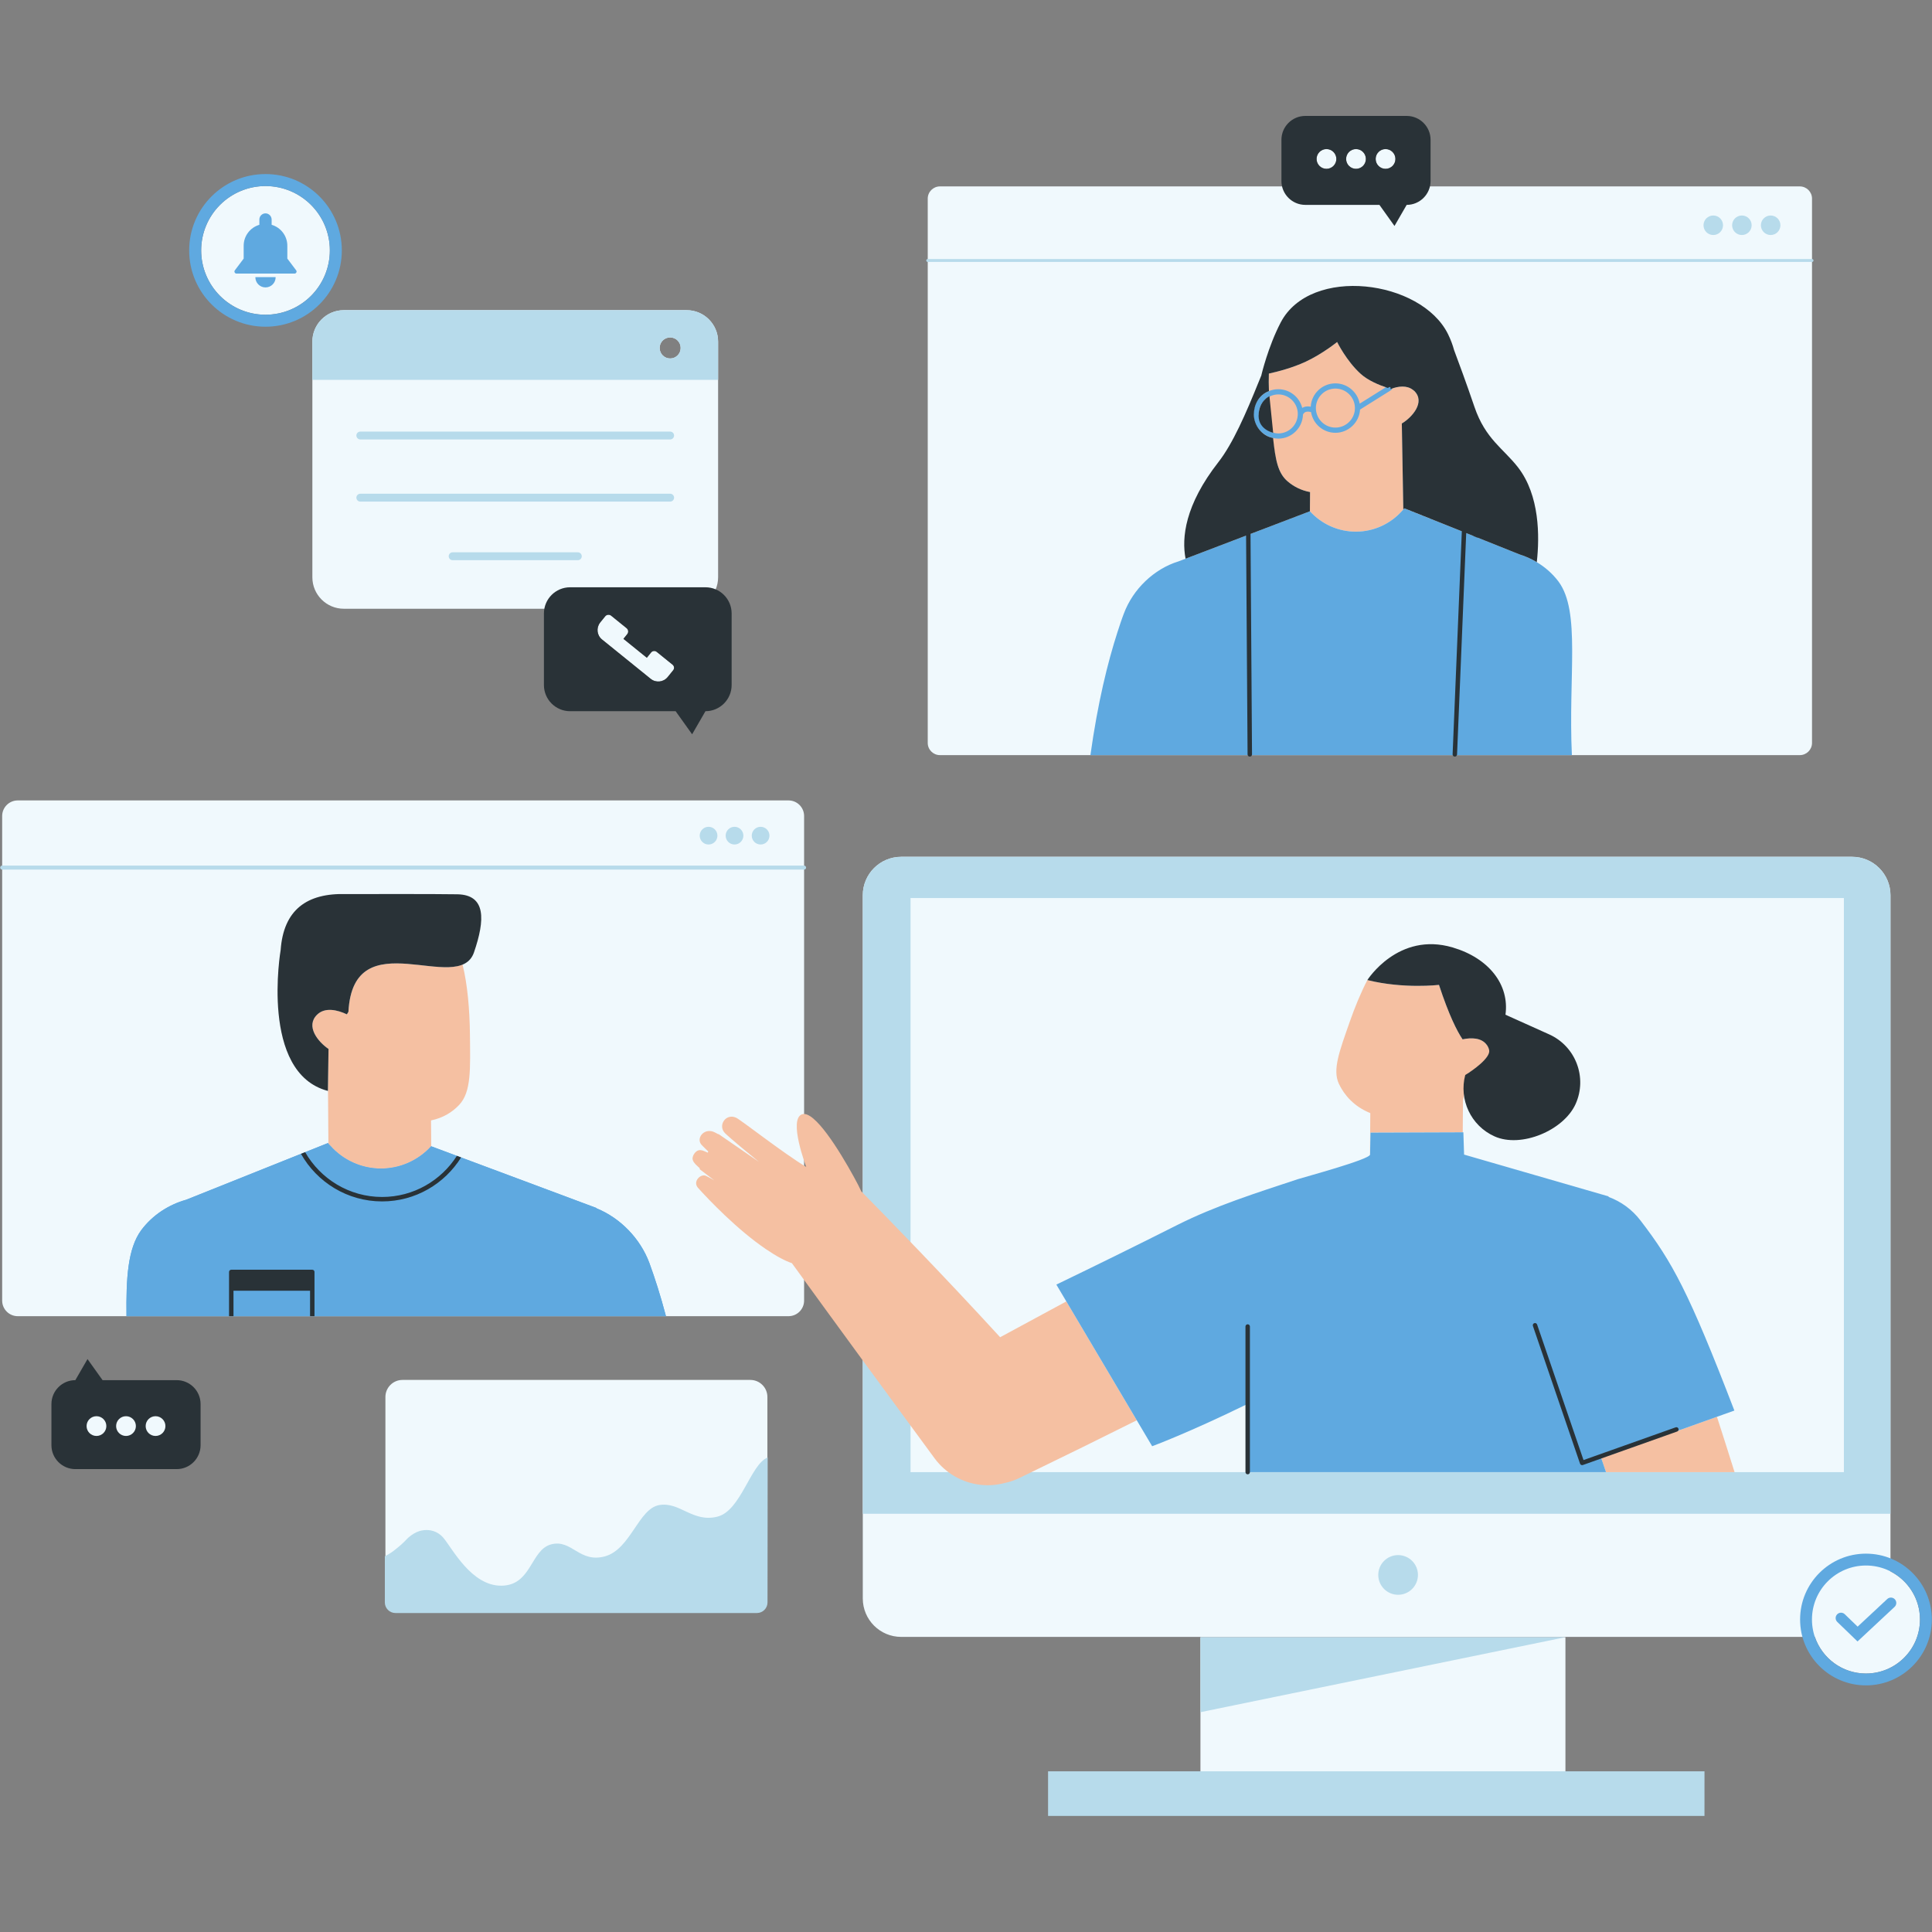 <svg xmlns="http://www.w3.org/2000/svg" xmlns:xlink="http://www.w3.org/1999/xlink" width="1080" zoomAndPan="magnify" viewBox="0 0 810 810" height="1080" preserveAspectRatio="xMidYMid meet" version="1.0"><rect x="0" y="0" width="810" height="810" fill="#808080" stroke="none"/><defs><clipPath id="4babb3a46f"><path d="M 0 90 L 793 90 L 793 761.102 L 0 761.102 Z M 0 90 " clip-rule="nonzero"/></clipPath><clipPath id="4c36357da5"><path d="M 21 48.602 L 704 48.602 L 704 619 L 21 619 Z M 21 48.602 " clip-rule="nonzero"/></clipPath></defs><path fill="#f0f9fd" d="M 321.734 666.926 L 161.586 666.926 L 161.586 585.695 C 161.586 581.746 164.789 578.543 168.738 578.543 L 314.582 578.543 C 318.531 578.543 321.734 581.746 321.734 585.695 Z M 321.734 666.926 " fill-opacity="1" fill-rule="nonzero"/><path fill="#f0f9fd" d="M 252.402 268.109 C 257.793 272.469 267.41 280.242 272.805 284.602 C 274.984 286.359 278.172 286.023 279.934 283.844 C 279.969 283.801 279.988 283.777 280.02 283.738 L 280.02 283.742 C 280.02 283.742 281.273 282.191 282.227 281.012 C 282.504 280.668 282.633 280.23 282.586 279.793 C 282.539 279.355 282.32 278.953 281.98 278.68 C 280.219 277.254 277.082 274.719 275.32 273.293 C 274.977 273.016 274.539 272.887 274.102 272.934 C 273.664 272.98 273.262 273.199 272.98 273.539 C 272.367 274.301 271.633 275.211 271.184 275.766 L 261.379 267.84 C 261.812 267.297 262.43 266.535 262.969 265.871 C 263.266 265.504 263.406 265.031 263.355 264.566 C 263.305 264.098 263.074 263.668 262.707 263.371 L 256.223 258.129 C 255.855 257.836 255.387 257.695 254.922 257.75 C 254.453 257.797 254.023 258.027 253.723 258.398 C 253.188 259.062 252.57 259.824 252.133 260.363 L 252.129 260.359 C 252.129 260.359 251.934 260.602 251.637 260.969 C 251.625 260.984 251.617 261 251.609 261.016 C 251.59 261.035 251.57 261.062 251.57 261.062 L 251.574 261.066 C 249.898 263.246 250.254 266.371 252.402 268.109 Z M 252.402 268.109 " fill-opacity="1" fill-rule="nonzero"/><path fill="#f0f9fd" d="M 130.961 143.227 L 130.961 242.031 C 130.961 249.312 136.863 255.219 144.148 255.219 L 287.883 255.219 C 295.164 255.219 301.07 249.316 301.07 242.031 L 301.07 143.227 C 301.07 135.941 295.164 130.039 287.883 130.039 L 144.148 130.039 C 136.863 130.039 130.961 135.945 130.961 143.227 Z M 280.965 141.469 C 283.402 141.469 285.375 143.441 285.375 145.879 C 285.375 148.316 283.402 150.293 280.965 150.293 C 278.527 150.293 276.555 148.316 276.555 145.879 C 276.555 143.441 278.527 141.469 280.965 141.469 Z M 280.965 141.469 " fill-opacity="1" fill-rule="nonzero"/><path fill="#f0f9fd" d="M 321.566 673.133 C 321.484 673.387 321.387 673.629 321.266 673.859 C 321.387 673.629 321.484 673.387 321.566 673.133 Z M 321.566 673.133 " fill-opacity="1" fill-rule="nonzero"/><path fill="#f0f9fd" d="M 32.977 588.551 L 74.57 588.551 L 74.57 607.266 L 32.977 607.266 Z M 32.977 588.551 " fill-opacity="1" fill-rule="nonzero"/><path fill="#f0f9fd" d="M 138.289 104.977 C 138.289 105.859 138.246 106.738 138.16 107.617 C 138.074 108.5 137.945 109.371 137.77 110.238 C 137.598 111.105 137.383 111.961 137.129 112.805 C 136.871 113.652 136.574 114.48 136.234 115.297 C 135.898 116.113 135.52 116.91 135.105 117.691 C 134.688 118.469 134.234 119.227 133.742 119.961 C 133.254 120.695 132.727 121.406 132.168 122.086 C 131.605 122.77 131.012 123.426 130.391 124.051 C 129.766 124.676 129.109 125.266 128.426 125.828 C 127.746 126.387 127.035 126.914 126.301 127.402 C 125.566 127.895 124.809 128.348 124.031 128.766 C 123.25 129.18 122.453 129.559 121.637 129.898 C 120.82 130.234 119.992 130.531 119.145 130.789 C 118.301 131.043 117.445 131.258 116.578 131.43 C 115.711 131.605 114.84 131.734 113.957 131.82 C 113.078 131.906 112.199 131.949 111.316 131.949 C 110.43 131.949 109.551 131.906 108.672 131.82 C 107.793 131.734 106.918 131.605 106.051 131.43 C 105.188 131.258 104.328 131.043 103.484 130.789 C 102.641 130.531 101.809 130.234 100.992 129.898 C 100.176 129.559 99.379 129.18 98.598 128.766 C 97.82 128.348 97.062 127.895 96.328 127.402 C 95.594 126.914 94.887 126.387 94.203 125.828 C 93.52 125.266 92.867 124.672 92.242 124.051 C 91.617 123.426 91.023 122.77 90.465 122.086 C 89.902 121.406 89.375 120.695 88.887 119.961 C 88.395 119.227 87.941 118.469 87.523 117.691 C 87.109 116.91 86.73 116.113 86.395 115.297 C 86.055 114.48 85.758 113.652 85.5 112.805 C 85.246 111.961 85.031 111.105 84.859 110.238 C 84.688 109.371 84.555 108.5 84.469 107.617 C 84.383 106.738 84.34 105.859 84.34 104.977 C 84.34 104.09 84.383 103.211 84.469 102.332 C 84.555 101.453 84.688 100.578 84.859 99.711 C 85.031 98.848 85.246 97.988 85.5 97.145 C 85.758 96.301 86.055 95.469 86.395 94.652 C 86.73 93.836 87.109 93.039 87.523 92.258 C 87.941 91.48 88.395 90.723 88.887 89.988 C 89.375 89.254 89.902 88.547 90.465 87.863 C 91.023 87.18 91.617 86.527 92.242 85.902 C 92.867 85.277 93.52 84.684 94.203 84.125 C 94.887 83.562 95.594 83.039 96.328 82.547 C 97.062 82.055 97.82 81.602 98.598 81.184 C 99.379 80.77 100.176 80.391 100.992 80.055 C 101.809 79.715 102.641 79.418 103.484 79.16 C 104.328 78.906 105.188 78.691 106.051 78.52 C 106.918 78.348 107.793 78.219 108.672 78.129 C 109.551 78.043 110.43 78 111.316 78 C 112.199 78 113.078 78.043 113.957 78.129 C 114.84 78.219 115.711 78.348 116.578 78.52 C 117.445 78.691 118.301 78.906 119.145 79.16 C 119.992 79.418 120.82 79.715 121.637 80.055 C 122.453 80.391 123.25 80.77 124.031 81.184 C 124.809 81.602 125.566 82.055 126.301 82.547 C 127.035 83.039 127.746 83.562 128.426 84.125 C 129.109 84.684 129.766 85.277 130.391 85.902 C 131.012 86.527 131.605 87.18 132.168 87.863 C 132.727 88.547 133.254 89.254 133.742 89.988 C 134.234 90.723 134.688 91.48 135.105 92.258 C 135.52 93.039 135.898 93.836 136.234 94.652 C 136.574 95.469 136.871 96.301 137.129 97.145 C 137.383 97.988 137.598 98.848 137.77 99.711 C 137.945 100.578 138.074 101.453 138.16 102.332 C 138.246 103.211 138.289 104.09 138.289 104.977 Z M 138.289 104.977 " fill-opacity="1" fill-rule="nonzero"/><path fill="#f0f9fd" d="M 568.512 70.781 C 570.797 70.781 572.652 68.93 572.652 66.641 C 572.652 64.355 570.797 62.5 568.512 62.5 C 566.223 62.5 564.367 64.355 564.367 66.641 C 564.367 68.93 566.223 70.781 568.512 70.781 Z M 568.512 70.781 " fill-opacity="1" fill-rule="nonzero"/><path fill="#f0f9fd" d="M 580.895 70.781 C 583.18 70.781 585.035 68.93 585.035 66.641 C 585.035 64.355 583.18 62.5 580.895 62.5 C 578.605 62.5 576.754 64.355 576.754 66.641 C 576.754 68.93 578.609 70.781 580.895 70.781 Z M 580.895 70.781 " fill-opacity="1" fill-rule="nonzero"/><path fill="#f0f9fd" d="M 394.078 316.59 L 754.574 316.59 C 757.402 316.59 759.699 314.297 759.699 311.469 L 759.699 83.273 C 759.699 80.445 757.402 78.152 754.574 78.152 L 394.078 78.152 C 391.25 78.152 388.957 80.445 388.957 83.273 L 388.957 311.469 C 388.957 314.297 391.25 316.59 394.078 316.59 Z M 394.078 316.59 " fill-opacity="1" fill-rule="nonzero"/><path fill="#f0f9fd" d="M 556.125 70.781 C 558.414 70.781 560.27 68.93 560.27 66.641 C 560.27 64.355 558.414 62.5 556.125 62.5 C 553.84 62.5 551.984 64.355 551.984 66.641 C 551.984 68.93 553.84 70.781 556.125 70.781 Z M 556.125 70.781 " fill-opacity="1" fill-rule="nonzero"/><path fill="#f0f9fd" d="M 656.316 686.402 L 503.293 686.402 L 503.293 743.277 L 440.586 743.277 L 440.586 759.172 L 711.98 759.172 L 711.98 743.277 L 656.316 743.277 Z M 656.316 686.402 " fill-opacity="1" fill-rule="nonzero"/><path fill="#f0f9fd" d="M 321.148 674.078 C 320.977 674.359 320.789 674.629 320.559 674.863 C 320.789 674.629 320.98 674.363 321.148 674.078 Z M 321.148 674.078 " fill-opacity="1" fill-rule="nonzero"/><path fill="#f0f9fd" d="M 321.566 673.133 C 321.594 673.043 321.629 672.957 321.648 672.863 C 321.625 672.957 321.594 673.039 321.566 673.133 Z M 321.566 673.133 " fill-opacity="1" fill-rule="nonzero"/><path fill="#f0f9fd" d="M 321.148 674.078 C 321.191 674.008 321.23 673.93 321.27 673.855 L 321.27 673.859 C 321.227 673.934 321.191 674.008 321.148 674.078 Z M 321.148 674.078 " fill-opacity="1" fill-rule="nonzero"/><path fill="#f0f9fd" d="M 330.582 335.582 L 7.453 335.582 C 3.836 335.582 0.906 338.512 0.906 342.125 L 0.906 545.27 C 0.906 548.887 3.836 551.816 7.453 551.816 L 330.582 551.816 C 334.195 551.816 337.125 548.887 337.125 545.27 L 337.125 342.125 C 337.129 338.512 334.199 335.582 330.582 335.582 Z M 330.582 335.582 " fill-opacity="1" fill-rule="nonzero"/><path fill="#f0f9fd" d="M 321.648 672.863 C 321.73 672.523 321.789 672.176 321.789 671.812 L 321.859 597.488 L 321.789 671.812 C 321.785 672.176 321.73 672.523 321.648 672.863 Z M 321.648 672.863 " fill-opacity="1" fill-rule="nonzero"/><path fill="#f0f9fd" d="M 320.555 674.875 L 320.562 674.867 L 320.559 674.867 Z M 320.555 674.875 " fill-opacity="1" fill-rule="nonzero"/><path fill="#f0f9fd" d="M 320.555 674.875 C 320.301 675.141 320.016 675.375 319.703 675.57 C 320.016 675.375 320.301 675.141 320.555 674.875 Z M 320.555 674.875 " fill-opacity="1" fill-rule="nonzero"/><path fill="#f0f9fd" d="M 792.59 658.828 C 792.59 592.984 792.59 427.613 792.59 375.328 C 792.59 366.434 785.375 359.219 776.48 359.219 L 377.836 359.219 C 368.941 359.219 361.727 366.434 361.727 375.328 L 361.727 670.168 C 361.727 679.066 368.941 686.277 377.836 686.277 C 441.371 686.277 675.258 686.277 760.895 686.277 C 763.93 695.203 772.363 701.633 782.316 701.633 C 794.824 701.633 804.961 691.496 804.961 678.992 C 804.961 670.188 799.926 662.578 792.59 658.828 Z M 792.59 658.828 " fill-opacity="1" fill-rule="nonzero"/><g clip-path="url(#4babb3a46f)"><path fill="#b7dbeb" d="M 301.066 143.227 C 301.066 135.941 295.164 130.039 287.879 130.039 L 144.148 130.039 C 136.863 130.039 130.957 135.941 130.957 143.227 L 130.957 159.266 L 301.066 159.266 Z M 280.965 150.289 C 278.527 150.289 276.555 148.316 276.555 145.879 C 276.555 143.441 278.527 141.465 280.965 141.465 C 283.402 141.465 285.375 143.441 285.375 145.879 C 285.375 148.316 283.402 150.289 280.965 150.289 Z M 297.066 346.641 C 299.117 346.641 300.781 348.301 300.781 350.352 C 300.781 352.398 299.117 354.062 297.066 354.062 C 295.016 354.062 293.355 352.402 293.355 350.352 C 293.355 348.301 295.016 346.641 297.066 346.641 Z M 304.238 350.352 C 304.238 348.301 305.898 346.641 307.949 346.641 C 310 346.641 311.664 348.301 311.664 350.352 C 311.664 352.398 310 354.062 307.949 354.062 C 305.898 354.062 304.238 352.402 304.238 350.352 Z M 738.262 94.441 C 738.262 92.18 740.094 90.348 742.355 90.348 C 744.613 90.348 746.449 92.18 746.449 94.441 C 746.449 96.699 744.613 98.531 742.355 98.531 C 740.094 98.531 738.262 96.699 738.262 94.441 Z M 726.199 94.441 C 726.199 92.18 728.035 90.348 730.293 90.348 C 732.555 90.348 734.387 92.18 734.387 94.441 C 734.387 96.699 732.555 98.531 730.293 98.531 C 728.031 98.531 726.199 96.699 726.199 94.441 Z M 714.203 94.441 C 714.203 92.18 716.035 90.348 718.297 90.348 C 720.559 90.348 722.387 92.18 722.387 94.441 C 722.387 96.699 720.555 98.531 718.297 98.531 C 716.035 98.531 714.203 96.699 714.203 94.441 Z M 315.176 350.352 C 315.176 348.301 316.836 346.641 318.887 346.641 C 320.938 346.641 322.602 348.301 322.602 350.352 C 322.602 352.398 320.938 354.062 318.887 354.062 C 316.836 354.062 315.176 352.402 315.176 350.352 Z M 388.34 109.211 C 388.34 108.867 388.613 108.594 388.957 108.594 L 759.699 108.594 C 760.039 108.594 760.312 108.867 760.312 109.211 C 760.312 109.551 760.039 109.824 759.699 109.824 L 388.957 109.824 C 388.617 109.824 388.34 109.551 388.34 109.211 Z M 280.965 210.301 L 151.066 210.301 C 150.156 210.301 149.414 209.562 149.414 208.652 C 149.414 207.738 150.152 207 151.066 207 L 280.965 207 C 281.875 207 282.617 207.738 282.617 208.652 C 282.617 209.562 281.875 210.301 280.965 210.301 Z M 503.293 686.402 L 656.316 686.402 L 503.324 717.836 Z M 586.164 668.617 C 581.566 668.617 577.844 664.891 577.844 660.297 C 577.844 655.703 581.566 651.98 586.164 651.98 C 590.758 651.98 594.48 655.703 594.48 660.297 C 594.48 664.891 590.758 668.617 586.164 668.617 Z M 776.48 359.219 L 377.836 359.219 C 368.941 359.219 361.727 366.43 361.727 375.324 L 361.727 634.652 L 792.59 634.652 C 792.59 559.027 792.59 422.043 792.59 375.324 C 792.59 366.43 785.375 359.219 776.48 359.219 Z M 773.062 617.188 L 381.742 617.188 L 381.742 376.5 L 773.059 376.5 L 773.059 617.188 Z M 337.961 363.746 C 337.961 364.207 337.59 364.578 337.129 364.578 L 0.906 364.578 C 0.445 364.578 0.07 364.207 0.07 363.746 C 0.07 363.285 0.445 362.91 0.906 362.91 L 337.129 362.91 C 337.59 362.91 337.961 363.285 337.961 363.746 Z M 242.254 231.559 C 243.168 231.559 243.906 232.297 243.906 233.211 C 243.906 234.125 243.168 234.863 242.254 234.863 L 189.773 234.863 C 188.863 234.863 188.125 234.125 188.125 233.211 C 188.125 232.297 188.859 231.559 189.773 231.559 Z M 282.613 182.594 C 282.613 183.504 281.875 184.246 280.965 184.246 L 151.066 184.246 C 150.156 184.246 149.414 183.508 149.414 182.594 C 149.414 181.68 150.152 180.945 151.066 180.945 L 280.965 180.945 C 281.875 180.945 282.613 181.684 282.613 182.594 Z M 321.734 640.133 C 321.75 640.133 321.766 640.133 321.777 640.133 C 321.793 640.133 321.805 640.133 321.816 640.137 L 321.785 671.816 C 321.785 674.273 319.793 676.27 317.332 676.27 L 165.797 676.27 C 163.336 676.27 161.344 674.273 161.344 671.816 L 161.352 661.074 L 161.359 652.477 C 161.359 652.477 161.461 652.426 161.629 652.332 C 163.387 651.438 164.844 650.402 166.125 649.324 C 167.52 648.238 169.078 646.879 170.613 645.227 C 170.793 645.035 170.98 644.863 171.164 644.684 C 172.566 643.477 174.039 642.477 175.867 641.902 C 175.957 641.875 176.043 641.848 176.133 641.824 C 176.316 641.773 176.508 641.73 176.699 641.688 C 180.078 640.969 183.547 641.965 185.863 644.703 C 189.676 649.211 197.648 664.98 210.301 664.809 C 222.949 664.637 222.43 649.73 231.098 647.477 C 239.762 645.227 242.883 655.449 253.625 652.504 C 264.371 649.559 267.664 632.574 276.328 631.016 C 284.992 629.457 290.367 638.469 300.766 635.867 C 310.668 633.391 314.602 613.941 321.844 611.055 L 321.816 640.137 C 321.805 640.137 321.793 640.137 321.777 640.133 C 321.766 640.129 321.75 640.133 321.734 640.133 Z M 714.613 761.34 L 439.406 761.34 L 439.406 742.621 L 714.617 742.621 Z M 714.613 761.34 " fill-opacity="1" fill-rule="nonzero"/></g><path fill="#f5c0a2" d="M 535.926 182.422 C 535.055 182.422 534.23 182.258 533.434 182.023 C 533.211 179.891 532.988 177.602 532.742 175.152 C 532.426 172.027 532.191 168.793 532.055 165.586 C 533.23 165.012 534.531 164.66 535.926 164.66 C 540.824 164.66 544.809 168.645 544.809 173.543 C 544.809 178.441 540.82 182.422 535.926 182.422 Z M 559.875 179.973 C 564.77 179.973 568.758 175.988 568.758 171.09 C 568.758 166.191 564.77 162.207 559.875 162.207 C 554.977 162.207 550.992 166.191 550.992 171.09 C 550.992 175.988 554.977 179.973 559.875 179.973 Z M 545.504 172.328 C 545.883 171.883 546.336 171.539 546.875 171.336 C 548.133 170.859 549.484 171.168 550.223 171.414 C 550.223 171.305 550.207 171.199 550.207 171.09 C 550.207 165.762 554.543 161.426 559.875 161.426 C 564.973 161.426 569.148 165.395 569.504 170.406 L 581.871 162.66 C 577.957 161.363 573.555 159.508 570.52 156.781 C 564.496 151.371 560.598 143.383 560.598 143.383 C 560.598 143.383 554.547 148.301 547.473 151.609 C 541.891 154.219 535.637 155.824 531.977 156.625 C 531.902 159.234 531.922 161.957 532.02 164.715 C 533.219 164.184 534.531 163.875 535.922 163.875 C 540.844 163.875 544.902 167.57 545.504 172.328 Z M 592.938 163.906 C 592.766 163.738 592.574 163.621 592.391 163.48 C 589.844 161.484 586.312 161.883 583.152 163.074 C 582.68 163.254 582.219 163.445 581.766 163.652 L 576.66 166.852 L 569.527 171.316 C 569.406 176.539 565.125 180.754 559.875 180.754 C 554.941 180.754 550.867 177.039 550.289 172.266 C 549.82 172.082 548.387 171.602 547.152 172.07 C 546.461 172.332 545.938 172.867 545.582 173.648 C 545.527 178.93 541.219 183.207 535.926 183.207 C 535.09 183.207 534.297 183.066 533.527 182.867 C 534.531 192.098 535.73 198.328 539.875 201.855 C 542.383 203.988 545.512 205.613 549.242 206.305 L 549.184 214.355 C 549.188 214.355 549.195 214.355 549.211 214.355 C 554.207 219.844 561.254 222.949 568.641 222.895 C 576.012 222.84 583.027 219.633 587.926 214.07 C 588.09 213.93 588.223 213.789 588.344 213.66 L 587.891 187.504 L 587.719 177.562 C 592.008 175.012 597.715 168.59 592.938 163.906 Z M 671.324 611.324 C 671.984 613.262 672.648 615.215 673.32 617.188 L 727.219 617.188 C 724.602 608.828 722.137 601.102 719.836 593.992 Z M 561.379 454.488 C 558.527 448.531 561.586 440.707 565.922 428.289 C 567.98 422.391 570.52 416.211 573.273 410.895 C 588.559 414.688 603.301 412.914 603.301 412.914 C 607.434 425.484 610.785 432.18 613.191 435.746 C 616.926 434.953 621.266 435.035 623.414 438.16 C 627.074 443.48 620.102 448.395 615.566 449.82 L 613.363 461.465 L 613.262 474.719 L 574.574 474.852 L 574.402 484.051 L 574.379 484.062 L 574.508 466.672 C 567.715 463.941 563.605 459.133 561.379 454.488 Z M 476.598 595.457 C 462.629 602.457 446.359 610.473 427.348 619.676 C 425.312 620.664 423.211 621.348 421.086 621.793 C 417.871 622.613 414.508 622.898 411.141 622.527 C 403.441 621.68 396.438 617.641 391.836 611.418 C 373.594 586.645 349.535 553.766 332.008 529.59 C 329.211 528.637 325.719 526.84 321.129 523.715 C 309.199 515.66 296.934 502.82 292.574 497.926 C 290.352 495.281 293.793 491.918 296.031 493 C 297.203 493.547 298.336 494.215 299.473 494.879 L 293.469 490.297 C 293.309 490.176 293.289 489.969 293.375 489.801 C 293.094 489.551 292.824 489.297 292.562 489.043 C 291.117 487.805 290.375 486.73 290.344 485.695 C 290.402 484.332 291.535 482.668 292.805 482.297 C 294.027 481.891 295.715 482.82 296.773 483.281 C 296.738 483.168 296.742 483.043 296.816 482.938 C 296.867 482.871 296.941 482.844 297.012 482.816 C 296.332 482.18 295.426 481.309 294.246 480.105 C 291.625 477.477 294.918 472.953 299.07 474.484 C 299.637 474.707 300.312 475.059 301.031 475.477 C 301.141 475.449 301.258 475.457 301.359 475.527 L 318.172 487.105 C 314.664 484.25 306.504 477.562 303.957 475.082 C 300.805 471.891 304.297 466.582 308.656 468.621 C 310.961 469.77 328.348 483.457 338.023 489.262 C 338.023 489.262 330.344 469.125 336.32 467.156 C 341.484 465.473 351.934 482.398 357.938 493.328 C 359.262 495.699 360.332 497.805 361.082 499.477 C 371.188 509.727 395.164 534.277 419.316 560.641 C 428.836 555.473 438.102 550.461 447.066 545.629 Z M 192.512 463.23 C 189.613 466.312 185.695 468.73 180.711 469.738 L 180.789 480.59 C 180.785 480.59 180.777 480.59 180.762 480.59 C 175.297 486.59 167.59 489.988 159.512 489.93 C 151.453 489.867 143.781 486.359 138.422 480.281 C 138.078 479.98 137.836 479.695 137.684 479.496 L 137.508 455.672 L 137.742 439.789 C 133.215 436.691 128.051 430.215 132.941 425.418 C 136.215 422.203 141.371 423.348 145.441 425.273 L 146.082 424.195 C 147.863 390.961 180.629 409.918 193.922 404.398 C 195.984 412.523 196.906 423.391 197.02 433.344 C 197.18 448.262 197.633 457.777 192.512 463.23 Z M 192.512 463.23 " fill-opacity="1" fill-rule="nonzero"/><path fill="#5fa9e0" d="M 272.254 529.5 C 274.559 535.812 276.93 543.184 279.211 551.816 L 53.031 551.816 C 52.844 535.887 53.551 523.395 59.254 515.699 C 63.992 509.387 70.711 505.066 78.062 502.992 L 137.496 479.234 C 137.496 479.234 137.82 479.754 138.418 480.277 C 143.777 486.359 151.449 489.867 159.512 489.926 C 167.59 489.984 175.297 486.59 180.762 480.59 C 180.777 480.59 180.793 480.59 180.793 480.59 L 250.133 506.477 L 250.133 506.602 C 260.07 510.652 268.441 519.262 272.254 529.5 Z M 727.141 591.383 C 707.984 541.543 701.094 529.051 687.848 511.781 C 684.27 507.059 679.586 503.727 674.41 501.816 L 674.398 501.59 L 613.824 484.07 L 613.523 474.723 L 574.578 474.855 C 574.578 474.855 574.406 484.035 574.406 484.055 C 574.367 486.109 546.477 493.598 544.051 494.398 C 526.891 500.094 509.645 505.488 493.492 513.629 C 476.695 522.094 459.824 530.398 442.883 538.57 L 483.047 606.336 C 483.047 606.336 498.078 600.812 522.773 588.738 L 523.102 617.188 L 673.32 617.188 C 672.648 615.215 671.984 613.262 671.328 611.324 L 719.836 593.996 Z M 653.418 243.828 C 650.91 240.488 647.785 237.77 644.305 235.688 C 642.02 234.32 639.59 233.223 637.055 232.438 L 588.77 213.117 C 588.77 213.117 588.617 213.355 588.34 213.66 C 588.223 213.789 588.09 213.93 587.926 214.07 C 583.023 219.633 576.008 222.84 568.641 222.895 C 561.25 222.949 554.207 219.844 549.207 214.355 C 549.195 214.355 549.188 214.355 549.18 214.355 C 549.18 214.355 549.176 214.355 549.176 214.355 L 497.047 234.234 L 494.09 235.363 C 483.84 238.504 475 246.988 471.172 257.262 C 470.258 259.613 469.387 262.348 468.48 265.094 C 464.371 277.875 460.254 294.531 457.164 316.586 L 659.016 316.586 C 657.48 283.023 662.742 256.414 653.418 243.828 Z M 583.543 162.07 C 583.223 161.566 582.547 161.414 582.043 161.727 L 570.059 169.234 C 569.176 164.383 564.902 160.727 559.875 160.727 C 554.355 160.727 549.828 165.062 549.527 170.508 C 548.664 170.34 547.633 170.301 546.625 170.684 C 546.395 170.773 546.176 170.879 545.965 171.012 C 544.824 166.469 540.707 163.18 535.922 163.18 C 534.488 163.18 533.082 163.48 531.734 164.074 C 527.984 165.742 525.559 169.457 525.559 173.539 C 525.559 178.246 528.766 182.363 533.352 183.543 C 534.309 183.789 535.125 183.902 535.926 183.902 C 541.52 183.902 546.133 179.391 546.277 173.809 C 546.551 173.262 546.922 172.906 547.398 172.723 C 548.184 172.426 549.109 172.617 549.66 172.785 C 550.477 177.758 554.793 181.453 559.875 181.453 C 565.328 181.453 569.887 177.117 570.211 171.711 L 583.141 163.605 L 583.352 163.496 L 583.395 163.41 C 583.742 163.059 583.816 162.512 583.543 162.07 Z M 535.926 181.723 C 535.215 181.723 534.488 181.605 533.633 181.355 C 530.164 180.332 527.742 177.121 527.742 173.543 C 527.742 170.414 529.512 167.605 532.359 166.211 C 533.52 165.645 534.719 165.359 535.926 165.359 C 540.438 165.359 544.109 169.031 544.109 173.543 C 544.109 178.055 540.438 181.723 535.926 181.723 Z M 559.875 179.273 C 555.359 179.273 551.688 175.602 551.688 171.09 C 551.688 166.578 555.359 162.906 559.875 162.906 C 564.387 162.906 568.059 166.578 568.059 171.09 C 568.059 175.602 564.387 179.273 559.875 179.273 Z M 559.875 179.273 " fill-opacity="1" fill-rule="nonzero"/><path fill="#5fa9e0" d="M 272.254 529.5 C 274.559 535.812 276.93 543.184 279.211 551.816 L 53.031 551.816 C 52.844 535.887 53.551 523.395 59.254 515.699 C 63.992 509.387 70.711 505.066 78.062 502.992 L 137.496 479.234 C 137.496 479.234 137.82 479.754 138.418 480.277 C 143.777 486.359 151.449 489.867 159.512 489.926 C 167.59 489.984 175.297 486.59 180.762 480.59 C 180.777 480.59 180.793 480.59 180.793 480.59 L 250.133 506.477 L 250.133 506.602 C 260.07 510.652 268.441 519.262 272.254 529.5 Z M 272.254 529.5 " fill-opacity="1" fill-rule="nonzero"/><path fill="#5fa9e0" d="M 111.312 72.973 C 93.637 72.973 79.312 87.301 79.312 104.977 C 79.312 122.648 93.637 136.977 111.312 136.977 C 128.988 136.977 143.312 122.648 143.312 104.977 C 143.312 87.301 128.988 72.973 111.312 72.973 Z M 111.312 131.953 C 96.414 131.953 84.34 119.875 84.34 104.977 C 84.34 90.082 96.418 78.004 111.312 78.004 C 126.211 78.004 138.289 90.082 138.289 104.977 C 138.289 119.875 126.211 131.953 111.312 131.953 Z M 111.312 131.953 " fill-opacity="1" fill-rule="nonzero"/><path fill="#5fa9e0" d="M 120.465 108.418 L 120.465 103.031 C 120.465 98.871 117.688 95.359 113.887 94.246 L 113.887 92.086 C 113.887 90.691 112.801 89.504 111.406 89.453 C 109.945 89.402 108.742 90.574 108.742 92.023 L 108.742 94.25 C 104.941 95.363 102.16 98.871 102.16 103.035 L 102.16 108.418 L 98.465 113.324 C 98.035 113.891 98.441 114.699 99.148 114.699 L 123.48 114.699 C 124.191 114.699 124.594 113.891 124.164 113.324 Z M 120.465 108.418 " fill-opacity="1" fill-rule="nonzero"/><path fill="#5fa9e0" d="M 115.562 116.254 C 115.562 118.598 113.66 120.5 111.312 120.5 C 108.969 120.5 107.066 118.598 107.066 116.254 C 107.066 116.23 107.066 116.211 107.066 116.191 L 115.559 116.191 C 115.562 116.211 115.562 116.23 115.562 116.254 Z M 115.562 116.254 " fill-opacity="1" fill-rule="nonzero"/><path fill="#5fa9e0" d="M 782.316 651.375 C 767.066 651.375 754.699 663.738 754.699 678.988 C 754.699 694.242 767.062 706.605 782.316 706.605 C 797.57 706.605 809.934 694.242 809.934 678.988 C 809.934 663.738 797.566 651.375 782.316 651.375 Z M 782.316 701.633 C 769.809 701.633 759.672 691.496 759.672 678.992 C 759.672 666.484 769.812 656.348 782.316 656.348 C 794.82 656.348 804.961 666.488 804.961 678.992 C 804.961 691.496 794.824 701.633 782.316 701.633 Z M 782.316 701.633 " fill-opacity="1" fill-rule="nonzero"/><path fill="#5fa9e0" d="M 778.773 688.188 L 770.293 680.004 C 769.395 679.141 769.371 677.715 770.234 676.82 C 771.098 675.922 772.527 675.898 773.422 676.762 L 778.824 681.977 L 791.238 670.398 C 792.148 669.551 793.574 669.602 794.422 670.512 C 795.273 671.422 795.223 672.848 794.309 673.695 Z M 778.773 688.188 " fill-opacity="1" fill-rule="nonzero"/><g clip-path="url(#4c36357da5)"><path fill="#293237" d="M 74.07 578.633 L 43.004 578.633 L 36.691 569.797 L 31.586 578.633 C 26.059 578.633 21.562 583.125 21.562 588.656 L 21.562 605.91 C 21.562 611.438 26.059 615.934 31.586 615.934 L 74.07 615.934 C 79.602 615.934 84.094 611.438 84.094 605.91 L 84.094 588.656 C 84.094 583.125 79.602 578.633 74.07 578.633 Z M 40.445 602.031 C 38.156 602.031 36.301 600.18 36.301 597.891 C 36.301 595.602 38.156 593.75 40.445 593.75 C 42.73 593.75 44.586 595.602 44.586 597.891 C 44.586 600.18 42.73 602.031 40.445 602.031 Z M 52.828 602.031 C 50.539 602.031 48.684 600.18 48.684 597.891 C 48.684 595.602 50.539 593.75 52.828 593.75 C 55.113 593.75 56.969 595.602 56.969 597.891 C 56.969 600.18 55.113 602.031 52.828 602.031 Z M 65.211 602.031 C 62.926 602.031 61.07 600.18 61.07 597.891 C 61.07 595.602 62.922 593.75 65.211 593.75 C 67.5 593.75 69.352 595.602 69.352 597.891 C 69.352 600.18 67.5 602.031 65.211 602.031 Z M 547.27 85.898 L 578.332 85.898 L 584.645 94.738 L 589.754 85.898 C 595.281 85.898 599.773 81.41 599.773 75.875 L 599.773 58.625 C 599.773 53.094 595.281 48.602 589.754 48.602 L 547.27 48.602 C 541.734 48.602 537.246 53.094 537.246 58.625 L 537.246 75.875 C 537.246 81.406 541.734 85.898 547.27 85.898 Z M 580.895 62.5 C 583.18 62.5 585.035 64.355 585.035 66.645 C 585.035 68.93 583.18 70.785 580.895 70.785 C 578.605 70.785 576.754 68.93 576.754 66.645 C 576.754 64.355 578.609 62.5 580.895 62.5 Z M 568.512 62.5 C 570.797 62.5 572.652 64.355 572.652 66.645 C 572.652 68.93 570.797 70.785 568.512 70.785 C 566.223 70.785 564.367 68.93 564.367 66.645 C 564.367 64.355 566.223 62.5 568.512 62.5 Z M 556.125 62.5 C 558.414 62.5 560.27 64.355 560.27 66.645 C 560.27 68.93 558.414 70.785 556.125 70.785 C 553.84 70.785 551.984 68.93 551.984 66.645 C 551.984 64.355 553.84 62.5 556.125 62.5 Z M 191.547 484.602 L 193.32 485.266 C 186.41 496.312 174.172 503.699 160.211 503.699 C 145.621 503.699 132.891 495.641 126.184 483.754 L 127.938 483.055 C 134.352 494.254 146.402 501.836 160.211 501.836 C 173.375 501.836 184.934 494.945 191.547 484.602 Z M 626.578 476.426 C 616.598 471.938 611.609 460.945 614.309 450.703 C 617.379 448.875 624.969 443.5 624.344 440.301 C 624.344 440.305 624.34 440.305 624.336 440.309 C 624.273 439.98 624.168 439.648 624.035 439.312 C 624.016 439.27 623.996 439.223 623.977 439.18 C 623.832 438.844 623.652 438.5 623.414 438.16 C 623.391 438.121 623.355 438.098 623.324 438.059 C 621.152 435.047 616.879 434.965 613.191 435.746 C 610.785 432.18 607.434 425.484 603.301 412.914 C 603.301 412.914 588.559 414.688 573.273 410.895 C 573.273 410.895 586.164 390.465 609.039 397.223 C 624.273 401.727 632.895 412.863 631.176 425.422 L 649.508 433.672 C 660.625 438.676 665.578 451.742 660.578 462.859 C 655.57 473.973 637.695 481.43 626.578 476.426 Z M 532.223 166.121 L 533.781 181.457 C 533.781 181.457 527.672 180.164 527.672 174.309 C 527.672 168.07 532.223 166.121 532.223 166.121 Z M 703.141 600.176 L 663.625 614.215 C 663.527 614.25 663.422 614.27 663.316 614.27 C 663.18 614.27 663.039 614.238 662.91 614.176 C 662.688 614.066 662.516 613.875 662.434 613.637 L 642.68 555.926 C 642.512 555.438 642.773 554.91 643.258 554.742 C 643.746 554.57 644.277 554.836 644.441 555.32 L 663.895 612.141 L 702.52 598.422 C 702.996 598.238 703.535 598.5 703.707 598.988 C 703.883 599.473 703.629 600.004 703.141 600.176 Z M 198.723 399.277 C 192.414 417.699 148.156 385.43 146.078 424.191 L 145.438 425.27 C 141.367 423.344 136.215 422.199 132.938 425.414 C 128.047 430.211 133.215 436.688 137.738 439.785 L 137.48 457.375 C 108.773 449.859 117.668 398.27 117.668 398.27 C 118.859 381.621 128.492 374.285 145.273 374.855 C 145.273 374.855 183.316 374.754 191.762 374.934 C 203.789 375.172 203.422 385.57 198.723 399.277 Z M 295.77 246.219 L 239.016 246.219 C 232.961 246.219 228.043 251.137 228.043 257.195 L 228.043 287.199 C 228.043 293.258 232.961 298.176 239.016 298.176 L 283.262 298.176 L 290.176 307.852 L 295.766 298.176 C 301.82 298.176 306.742 293.258 306.742 287.199 L 306.742 257.195 C 306.746 251.137 301.824 246.219 295.77 246.219 Z M 282.23 281.012 C 281.277 282.188 280.023 283.738 280.023 283.738 L 280.02 283.738 C 279.988 283.777 279.969 283.801 279.938 283.844 C 278.176 286.023 274.984 286.359 272.805 284.598 C 267.414 280.242 257.797 272.465 252.402 268.105 C 250.254 266.371 249.898 263.246 251.578 261.066 L 251.574 261.062 C 251.574 261.062 251.594 261.039 251.613 261.016 C 251.625 261 251.629 260.984 251.641 260.969 C 251.941 260.602 252.137 260.359 252.137 260.359 L 252.141 260.363 C 252.574 259.824 253.191 259.062 253.73 258.398 C 254.027 258.027 254.461 257.797 254.926 257.75 C 255.395 257.695 255.863 257.836 256.227 258.129 L 262.711 263.371 C 263.078 263.668 263.312 264.098 263.359 264.566 C 263.41 265.031 263.273 265.5 262.973 265.871 C 262.438 266.535 261.82 267.297 261.383 267.84 L 271.191 275.766 C 271.637 275.211 272.375 274.301 272.988 273.539 C 273.266 273.195 273.668 272.98 274.105 272.934 C 274.543 272.887 274.98 273.016 275.324 273.293 C 277.086 274.719 280.223 277.254 281.988 278.68 C 282.328 278.953 282.547 279.355 282.594 279.793 C 282.637 280.23 282.508 280.668 282.23 281.012 Z M 131.855 533.27 L 131.855 551.816 L 129.992 551.816 L 129.992 541.137 L 97.891 541.137 L 97.891 551.816 L 96.027 551.816 L 96.027 533.27 C 96.027 532.754 96.445 532.34 96.957 532.34 L 130.926 532.34 C 131.441 532.34 131.855 532.754 131.855 533.27 Z M 524.031 556.145 L 524.031 617.188 C 524.031 617.699 523.613 618.117 523.102 618.117 C 522.586 618.117 522.168 617.699 522.168 617.188 L 522.168 556.145 C 522.168 555.633 522.586 555.215 523.102 555.215 C 523.613 555.215 524.031 555.633 524.031 556.145 Z M 581.871 162.66 C 577.957 161.367 573.555 159.508 570.523 156.785 C 564.5 151.371 560.598 143.383 560.598 143.383 C 560.598 143.383 554.551 148.301 547.477 151.613 C 541.895 154.223 535.637 155.828 531.98 156.625 C 531.902 159.238 531.906 161.199 532.008 163.953 C 527.676 165.688 525.684 169.809 525.684 173.746 C 525.684 178.242 528.977 182.758 533.742 183.625 C 534.75 192.855 535.734 198.328 539.879 201.855 C 542.387 203.988 545.516 205.613 549.246 206.305 L 549.188 214.355 C 549.184 214.355 549.18 214.355 549.18 214.355 L 524.281 223.852 L 524.914 316.285 C 524.918 316.801 524.504 317.219 523.992 317.223 C 523.988 317.223 523.984 317.223 523.984 317.223 C 523.473 317.223 523.055 316.809 523.051 316.301 L 522.426 224.562 L 521.527 224.902 L 497.055 234.238 C 495.383 225.477 496.742 211.773 510.801 193.77 C 516.898 185.957 522.359 173.359 527.699 160.129 C 528.117 159.09 528.504 158.145 528.883 157.238 C 528.871 157.242 528.844 157.242 528.844 157.242 C 528.844 157.242 531.617 145.398 536.941 135.195 C 549.43 111.262 595.828 117.305 607.074 140.051 C 608.211 142.355 609.031 144.602 609.637 146.797 C 611.316 151.266 614.852 160.809 618.168 170.574 C 622.758 184.09 630.379 188.105 636.438 195.941 C 645.551 207.711 645.512 224.867 644.309 235.684 C 642.023 234.32 639.594 233.219 637.059 232.434 L 619.504 225.41 L 619.496 225.477 L 617.68 224.73 L 617.684 224.68 L 614.715 223.492 L 610.875 316.324 C 610.852 316.828 610.441 317.219 609.941 317.219 C 609.93 317.219 609.914 317.219 609.902 317.219 C 609.391 317.195 608.988 316.762 609.012 316.246 L 612.879 222.754 L 588.773 213.109 C 588.773 213.109 588.617 213.348 588.344 213.652 L 587.891 187.492 L 587.719 177.555 C 592.008 175 597.715 168.582 592.938 163.895 C 592.766 163.727 592.574 163.613 592.391 163.469 C 589.844 161.473 586.312 161.875 583.152 163.062 C 583.047 163.031 582.941 163 582.836 162.969 C 583.012 162.852 583.066 162.617 582.953 162.438 C 582.84 162.254 582.598 162.199 582.414 162.316 Z M 581.871 162.66 " fill-opacity="1" fill-rule="nonzero"/></g></svg>